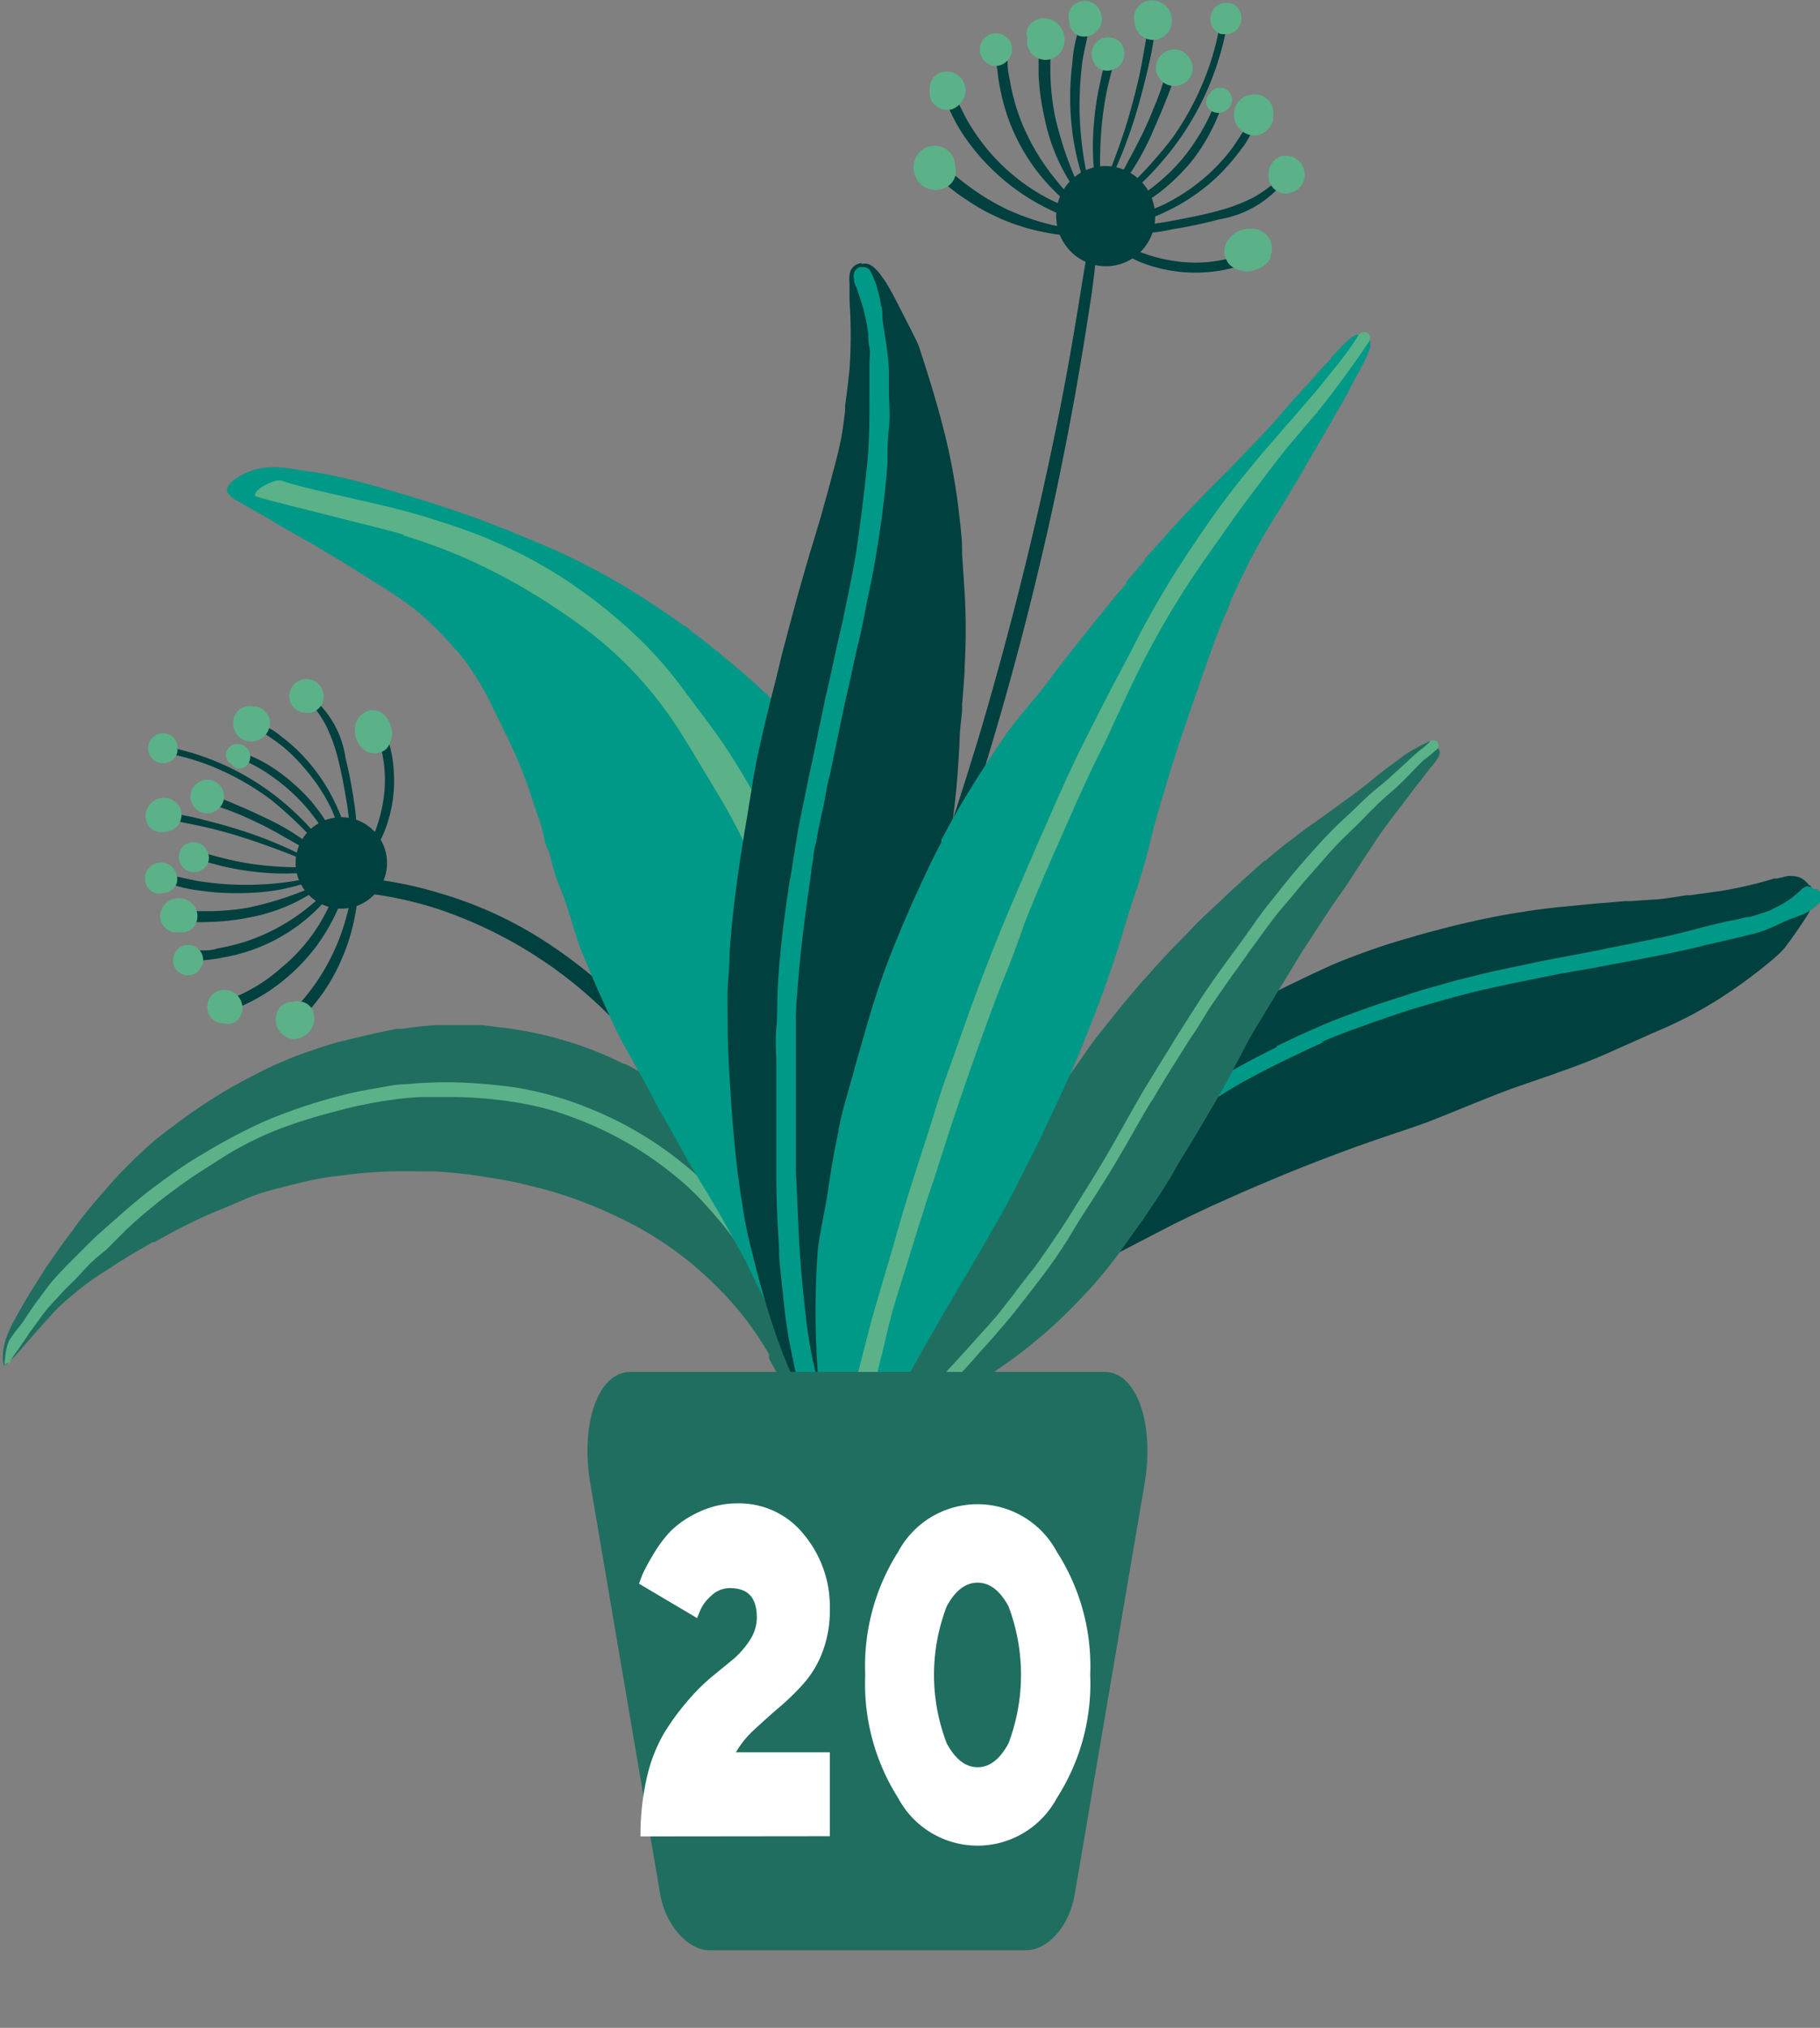 <svg id="Header" xmlns="http://www.w3.org/2000/svg" viewBox="0 0 86.81 96.7"><rect x="0" y="0" width="86.81" height="96.7" fill="#808080" stroke="none"/><defs><style>.cls-1{fill:#00403e;}.cls-2{fill:#5bb288;}.cls-3{fill:#206e60;}.cls-4{fill:#009887;}.cls-5{fill:#fff;}</style></defs><path class="cls-1" d="M15.46,42a10.07,10.07,0,0,1,2.91,0A18.1,18.1,0,0,1,21,42.6a19,19,0,0,1,4.87,2.21,24,24,0,0,1,7.28,7.29,28,28,0,0,1,1.44,2.48c.21.41.42.83.61,1.25a5.58,5.58,0,0,1,.5,1.31c0,.2-.6.12-.72,0a9,9,0,0,1-.59-1.15c-.17-.37-.36-.73-.55-1.09-.39-.74-.82-1.47-1.28-2.17a25.59,25.59,0,0,0-3.13-3.93,20.91,20.91,0,0,0-8.56-5.46,17.91,17.91,0,0,0-2.85-.67c-1-.15-2-.19-2.91-.3C15,42.31,15.32,42,15.46,42Z"/><path class="cls-1" d="M15.84,40.3c-.17-.23-.29-.5-.44-.74a7,7,0,0,0-.46-.65,8.31,8.31,0,0,0-1.14-1.23,9.23,9.23,0,0,0-1.35-1c-.23-.14-.47-.26-.72-.38l-.39-.18c-.14-.06-.25-.14-.38-.21s-.05-.16,0-.15a2.14,2.14,0,0,1,.43.07,3.25,3.25,0,0,1,.4.15,6,6,0,0,1,.81.38,8,8,0,0,1,1.39,1,7.71,7.71,0,0,1,1.17,1.25,6.93,6.93,0,0,1,.48.72,3.4,3.4,0,0,1,.4.81C16.12,40.3,15.94,40.45,15.84,40.3Z"/><path class="cls-1" d="M15.51,40.68a18.76,18.76,0,0,0-2.58-2.54,12.53,12.53,0,0,0-3.17-1.73,12.38,12.38,0,0,0-2-.53c-.19,0-.16-.35,0-.31A12.34,12.34,0,0,1,14.33,39a7.67,7.67,0,0,1,1.31,1.65C15.69,40.68,15.56,40.74,15.51,40.68Z"/><path class="cls-1" d="M12.45,39.31c-.44-.21-.89-.42-1.35-.6s-1-.33-1.41-.55c-.15-.07-.1-.34.08-.3a7.65,7.65,0,0,1,1.44.49c.46.19.93.4,1.38.62a11.22,11.22,0,0,1,2.57,1.61c.07.06,0,.21-.1.16C14.18,40.29,13.34,39.75,12.45,39.31Z"/><path class="cls-1" d="M7.86,38.75a11.85,11.85,0,0,1,1.87.35c.61.15,1.21.32,1.81.51a20.38,20.38,0,0,1,3.5,1.5c.08,0,0,.17,0,.13a35.92,35.92,0,0,0-3.5-1.32c-.59-.19-1.19-.35-1.8-.49S8.44,39.18,7.83,39C7.65,39,7.67,38.73,7.86,38.75Z"/><path class="cls-1" d="M9,40.8c-.16-.08-.13-.4.09-.35s.51.17.76.25.53.16.8.22a12.7,12.7,0,0,0,1.61.31,16.56,16.56,0,0,0,3.3.08.09.09,0,0,1,0,.17,11.6,11.6,0,0,1-3.33.1,13.07,13.07,0,0,1-1.64-.28l-.77-.2A4.21,4.21,0,0,1,9,40.8Z"/><path class="cls-1" d="M7.76,42a.15.15,0,0,1,.08-.29c.6.06,1.18.24,1.78.33a14.12,14.12,0,0,0,1.84.15,14.35,14.35,0,0,0,3.64-.39.08.08,0,0,1,0,.15,13.34,13.34,0,0,1-1.78.48,11.85,11.85,0,0,1-1.89.16,11.75,11.75,0,0,1-1.87-.12A6.16,6.16,0,0,1,7.76,42Z"/><path class="cls-1" d="M8.26,43.72a.16.16,0,0,1,0-.27,2.81,2.81,0,0,1,.87,0l.9,0a11.76,11.76,0,0,0,1.77-.16,15.76,15.76,0,0,0,3.4-1.12c.08,0,.15.08.08.14a8.38,8.38,0,0,1-3.39,1.44,10.49,10.49,0,0,1-1.85.21,6.91,6.91,0,0,1-.91,0,1.92,1.92,0,0,1-.48-.07A1.69,1.69,0,0,1,8.26,43.72Z"/><path class="cls-1" d="M16.42,40.25c-.22-.56-.37-1.14-.62-1.69a8.3,8.3,0,0,0-1-1.59,9.18,9.18,0,0,0-1.25-1.32c-.47-.39-1-.69-1.48-1.08-.08-.06,0-.16.08-.14a3.57,3.57,0,0,1,1.28.7,7.94,7.94,0,0,1,1.1,1,8.65,8.65,0,0,1,1.6,2.48,4.68,4.68,0,0,1,.42,1.6C16.59,40.3,16.46,40.35,16.42,40.25Z"/><path class="cls-1" d="M8.84,45.73a.17.17,0,0,1,0-.32,2.46,2.46,0,0,1,.77-.09c.25,0,.5,0,.75-.09a9.8,9.8,0,0,0,1.53-.39,9.52,9.52,0,0,0,2.72-1.5,11.71,11.71,0,0,0,1.32-1.22.09.09,0,0,1,.15.11,8.37,8.37,0,0,1-5.4,3.42,6.58,6.58,0,0,1-.89.13A2,2,0,0,1,8.84,45.73Z"/><path class="cls-1" d="M16.85,40.4c-.16-.67-.19-1.38-.3-2.06s-.23-1.35-.39-2a8.14,8.14,0,0,0-.57-1.66,5.33,5.33,0,0,0-1-1.39c-.1-.1.05-.21.15-.15a4.63,4.63,0,0,1,1.74,3,20.8,20.8,0,0,1,.4,2.06A9.93,9.93,0,0,1,17,40.39.1.1,0,0,1,16.85,40.4Z"/><path class="cls-1" d="M10.44,47.89a2.49,2.49,0,0,1,.76-.34,7.6,7.6,0,0,0,.76-.37,7.49,7.49,0,0,0,1.42-1,8.34,8.34,0,0,0,2.14-2.62c.3-.57.49-1.19.77-1.76a.1.1,0,0,1,.19,0A4.41,4.41,0,0,1,16,43.6a9.4,9.4,0,0,1-.91,1.52,9.24,9.24,0,0,1-2.64,2.38,9.34,9.34,0,0,1-.89.46,2.07,2.07,0,0,1-1,.29A.2.2,0,0,1,10.44,47.89Z"/><path class="cls-1" d="M13.88,48.44c.06-.28.36-.52.54-.73s.4-.49.58-.74a10.42,10.42,0,0,0,.9-1.55,10.05,10.05,0,0,0,.62-1.69c.17-.6.26-1.23.37-1.84,0-.08.13-.09.14,0a5.93,5.93,0,0,1-.12,1.88,9.09,9.09,0,0,1-.56,1.84,9,9,0,0,1-.92,1.7c-.18.26-.37.5-.57.74s-.44.58-.73.64A.23.23,0,0,1,13.88,48.44Z"/><path class="cls-1" d="M17.2,41a7.21,7.21,0,0,0,1.14-3.29,6.35,6.35,0,0,0-.1-1.74,5.87,5.87,0,0,0-.23-.82c-.05-.14-.11-.28-.17-.41a1,1,0,0,1-.13-.42c0-.15.19-.19.3-.12a1.31,1.31,0,0,1,.34.62,5.82,5.82,0,0,1,.22.67,6,6,0,0,1,.22,1.45,6.48,6.48,0,0,1-.5,2.82,5,5,0,0,1-.89,1.39A.13.13,0,0,1,17.2,41Z"/><path class="cls-2" d="M17.41,35.79a1.18,1.18,0,0,1-.48-1.06.91.91,0,0,1,.75-.86,1,1,0,0,1,.45.07l0,0h0l0,0a.81.81,0,0,1,.28.24,1.31,1.31,0,0,1,.22.4,1.15,1.15,0,0,1-.21,1.14A.85.85,0,0,1,17.41,35.79Z"/><path class="cls-2" d="M13.83,33.43a.82.82,0,0,1,1.3-.87.84.84,0,0,1,.25.95.75.75,0,0,1-.8.48h-.05A.82.82,0,0,1,13.83,33.43Z"/><path class="cls-2" d="M12.88,34.43a.86.86,0,0,0-.65-.74l-.14,0a.79.79,0,0,0-.91.47.91.91,0,0,0,.24,1A.9.9,0,0,0,12.88,34.43Zm-.93.1v0l0,0,0,0S12,34.56,12,34.53Z"/><path class="cls-2" d="M11.12,36.53l-.1-.11a.37.37,0,0,1-.17-.16.52.52,0,0,1,.55-.77.6.6,0,0,1,.38,1A.48.48,0,0,1,11.12,36.53Z"/><path class="cls-2" d="M7.21,35.25A.71.71,0,0,1,8,35a.67.67,0,0,1,.46.7.83.83,0,0,1,0,.15.68.68,0,0,1-.74.54A.71.71,0,0,1,7.21,35.25Z"/><path class="cls-2" d="M9.16,37.64a.86.86,0,0,1,.44-.4.77.77,0,0,1,.72.07.8.8,0,1,1-1.16.33Z"/><path class="cls-2" d="M7.08,39.38a.87.87,0,0,1,.82-1.33.85.85,0,0,1,.72.56.82.82,0,0,1-.28.89.76.76,0,0,1-.4.15A.8.8,0,0,1,7.08,39.38Z"/><path class="cls-2" d="M8.8,40.3a.74.74,0,0,1,.86,0,.66.66,0,0,1,.2.24.72.72,0,0,1,.05.64.76.76,0,0,1-.71.41A.73.73,0,0,1,8.8,40.3Z"/><path class="cls-2" d="M6.92,41.91a.72.72,0,0,1,.44-.71.78.78,0,0,1,1.07.91.7.7,0,0,1-.63.47.64.64,0,0,1-.41,0A.71.71,0,0,1,6.92,41.91Z"/><path class="cls-2" d="M8.08,44.39a.77.77,0,0,1-.42-.87.88.88,0,0,1,.75-.68.91.91,0,0,1,.86.37.84.84,0,0,1,0,.95.76.76,0,0,1-.76.29A.68.68,0,0,1,8.08,44.39Z"/><path class="cls-2" d="M8.29,45.59a.71.71,0,1,1,1.31.52l-.08.12a.62.62,0,0,1-.41.26A.7.7,0,0,1,8.29,45.59Z"/><path class="cls-2" d="M10.12,48.59a.82.82,0,0,1,.66-1.39.87.87,0,0,1,.74.6.8.8,0,0,1-.43,1,.66.66,0,0,1-.37,0A.79.79,0,0,1,10.12,48.59Z"/><path class="cls-2" d="M13.38,48a.83.83,0,0,1,.58-.22.81.81,0,0,1,.93.34A1,1,0,0,1,14,49.55.94.94,0,0,1,13.38,48Z"/><circle class="cls-1" cx="16.28" cy="41.15" r="2.18"/><path class="cls-1" d="M52.38,10.85a37.46,37.46,0,0,1-.44,4c-.2,1.31-.42,2.62-.65,3.92-.47,2.61-1,5.21-1.61,7.79a153.3,153.3,0,0,1-4.39,15.19c-.49,1.41-1,2.8-1.53,4.19-.26.68-.52,1.36-.79,2a18.37,18.37,0,0,1-.9,2.08c-.17.31-.59,0-.51-.28.19-.65.47-1.27.72-1.89s.47-1.21.7-1.82c.47-1.23.93-2.48,1.37-3.72q1.3-3.72,2.43-7.48Q49,27.29,50.55,19.55q.42-2.14.78-4.32c.25-1.47.46-3,.78-4.4C52.15,10.66,52.39,10.67,52.38,10.85Z"/><path class="cls-1" d="M53.65,9.81c.25-.18.53-.32.79-.49s.47-.34.7-.52a9.25,9.25,0,0,0,1.3-1.28,10.32,10.32,0,0,0,1-1.49c.14-.26.27-.53.39-.8s.13-.29.19-.44.15-.27.22-.41.16-.06.15,0a1.89,1.89,0,0,1-.06.47,4,4,0,0,1-.15.45,7.06,7.06,0,0,1-.39.89,8.65,8.65,0,0,1-1,1.56,10.13,10.13,0,0,1-1.32,1.3,7.67,7.67,0,0,1-.77.54,4,4,0,0,1-.87.46C53.66,10.13,53.5,9.93,53.65,9.81Z"/><path class="cls-1" d="M53.23,9.46a20.36,20.36,0,0,0,2.69-2.88,13.59,13.59,0,0,0,1.79-3.52A12.93,12.93,0,0,0,58.24.85c0-.22.37-.18.34,0a13.56,13.56,0,0,1-3.51,7.25A8.49,8.49,0,0,1,53.32,9.6C53.23,9.65,53.17,9.52,53.23,9.46Z"/><path class="cls-1" d="M54.64,6.07c.22-.49.43-1,.62-1.49s.33-1.06.56-1.56c.07-.16.36-.12.32.08a7.92,7.92,0,0,1-.49,1.59c-.2.52-.41,1-.64,1.53a12.57,12.57,0,0,1-1.68,2.85c-.07.08-.23,0-.18-.1C53.62,8,54.18,7.06,54.64,6.07Z"/><path class="cls-1" d="M55.14,1a15.8,15.8,0,0,1-.34,2.06c-.15.67-.32,1.34-.51,2A22.25,22.25,0,0,1,52.76,9c0,.09-.19,0-.15,0,.5-1.27,1-2.56,1.35-3.87.18-.65.35-1.31.48-2s.24-1.38.38-2.06A.16.16,0,0,1,55.14,1Z"/><path class="cls-1" d="M52.94,2.3c.09-.18.43-.14.38.09s-.17.57-.25.84-.16.59-.23.89a14.83,14.83,0,0,0-.28,1.77,18.25,18.25,0,0,0,0,3.62.09.09,0,0,1-.18,0,12.77,12.77,0,0,1-.2-3.65,13.87,13.87,0,0,1,.27-1.81c.06-.29.12-.57.2-.86A5.2,5.2,0,0,1,52.94,2.3Z"/><path class="cls-1" d="M51.6,1a.17.17,0,0,1,.33.07c0,.66-.24,1.31-.32,2a17.15,17.15,0,0,0-.12,2A16.3,16.3,0,0,0,52,9c0,.1-.13.14-.17.05a13.13,13.13,0,0,1-.55-1.95,13,13,0,0,1-.23-2.07A12.92,12.92,0,0,1,51.15,3,6.59,6.59,0,0,1,51.6,1Z"/><path class="cls-1" d="M49.76,1.56c.07-.1.26-.09.29,0a2.81,2.81,0,0,1,.05,1c0,.33,0,.66,0,1a12.39,12.39,0,0,0,.21,1.93,16.93,16.93,0,0,0,1.3,3.72.09.09,0,0,1-.15.09,9.11,9.11,0,0,1-1.64-3.69,11.66,11.66,0,0,1-.28-2c0-.33,0-.67,0-1A3.07,3.07,0,0,1,49.6,2,1.86,1.86,0,0,1,49.76,1.56Z"/><path class="cls-1" d="M53.72,10.45c.6-.25,1.23-.43,1.82-.71a9.33,9.33,0,0,0,1.69-1.08,8.89,8.89,0,0,0,1.4-1.41c.41-.52.72-1.12,1.13-1.64a.09.09,0,0,1,.16.08,4,4,0,0,1-.72,1.43,11.07,11.07,0,0,1-1.05,1.22,9.3,9.3,0,0,1-2.64,1.8,5.11,5.11,0,0,1-1.74.5A.1.1,0,0,1,53.72,10.45Z"/><path class="cls-1" d="M47.59,2.23a.19.19,0,0,1,.35,0,2.63,2.63,0,0,1,.12.84c0,.28.07.56.12.83a9.93,9.93,0,0,0,.45,1.68,10.45,10.45,0,0,0,1.7,2.95A13,13,0,0,0,51.68,10a.1.1,0,0,1-.12.16,9.31,9.31,0,0,1-3.84-5.86,8,8,0,0,1-.15-1A2.28,2.28,0,0,1,47.59,2.23Z"/><path class="cls-1" d="M53.57,10.93c.72-.19,1.49-.24,2.23-.38s1.45-.27,2.16-.46a8.62,8.62,0,0,0,1.78-.65,5.94,5.94,0,0,0,1.49-1.15c.1-.1.23.06.17.17a5,5,0,0,1-3.25,2,20.84,20.84,0,0,1-2.22.47,9.76,9.76,0,0,1-2.35.23A.1.1,0,0,1,53.57,10.93Z"/><path class="cls-1" d="M45.29,4a2.75,2.75,0,0,1,.39.83c.13.28.27.56.41.83a10.32,10.32,0,0,0,1.07,1.54,9.52,9.52,0,0,0,2.9,2.3c.62.32,1.29.51,1.92.81a.11.11,0,0,1,0,.2A4.67,4.67,0,0,1,50.08,10a10.24,10.24,0,0,1-1.67-1,10.33,10.33,0,0,1-2.65-2.86,8.82,8.82,0,0,1-.51-1,2.25,2.25,0,0,1-.34-1.09A.21.21,0,0,1,45.29,4Z"/><path class="cls-1" d="M44.79,7.82c.3.06.57.39.8.58s.53.42.81.62a11,11,0,0,0,1.71,1,11.82,11.82,0,0,0,1.84.65c.66.17,1.34.25,2,.37.08,0,.09.14,0,.15a6.37,6.37,0,0,1-2-.09,10,10,0,0,1-2-.58,10.05,10.05,0,0,1-1.86-1,8.22,8.22,0,0,1-.82-.6c-.24-.2-.64-.47-.71-.79A.24.24,0,0,1,44.79,7.82Z"/><path class="cls-1" d="M53,11.32a7.69,7.69,0,0,0,3.59,1.19,6.58,6.58,0,0,0,1.88-.15,5.24,5.24,0,0,0,.88-.26l.45-.2a1,1,0,0,1,.44-.15c.17,0,.22.21.15.33a1.56,1.56,0,0,1-.67.39,6.84,6.84,0,0,1-.72.25,7.11,7.11,0,0,1-4.63-.23,5.3,5.3,0,0,1-1.53-1A.14.14,0,0,1,53,11.32Z"/><path class="cls-2" d="M58.57,11.45a1.28,1.28,0,0,1,1.14-.54.94.94,0,0,1,.89,1.29l0,.05h0l0,.05a1,1,0,0,1-.25.31,1.39,1.39,0,0,1-.44.25,1.22,1.22,0,0,1-1.23-.21A.94.94,0,0,1,58.57,11.45Z"/><path class="cls-2" d="M61.05,7.47a.9.9,0,1,1,0,1.71.84.84,0,0,1-.54-.87V8.26A.89.89,0,0,1,61.05,7.47Z"/><path class="cls-2" d="M59.94,6.46a1,1,0,0,0,.78-.73,1,1,0,0,0,0-.16.88.88,0,0,0-.53-1,1,1,0,0,0-1.13.29A1,1,0,0,0,59.94,6.46Zm-.13-1h0l0,0,0,0S59.77,5.47,59.81,5.43Z"/><path class="cls-2" d="M57.62,4.56l.11-.11a.45.45,0,0,1,.17-.19.58.58,0,0,1,.86.59.66.66,0,0,1-1,.43A.53.53,0,0,1,57.62,4.56Z"/><path class="cls-2" d="M58.91.25a.78.78,0,0,1,.26.86.73.73,0,0,1-.75.52l-.17,0A.77.77,0,1,1,58.91.25Z"/><path class="cls-2" d="M56.36,2.43a1,1,0,0,1,.45.47.87.87,0,0,1-.05.8.89.89,0,0,1-1.58-.18A.88.88,0,0,1,56.36,2.43Z"/><path class="cls-2" d="M54.43.18a.94.94,0,0,1,1.46.87.91.91,0,0,1-.59.8.88.88,0,0,1-1-.29.8.8,0,0,1-.17-.43A.86.86,0,0,1,54.43.18Z"/><path class="cls-2" d="M53.48,2.08a.83.83,0,0,1,0,.95.65.65,0,0,1-.25.22.79.79,0,0,1-.7.07.82.82,0,0,1-.46-.77A.79.79,0,0,1,53.48,2.08Z"/><path class="cls-2" d="M51.68.05a.79.79,0,0,1,.79.47.85.85,0,0,1-1,1.19A.76.76,0,0,1,51,1a.72.72,0,0,1,0-.46A.78.78,0,0,1,51.68.05Z"/><path class="cls-2" d="M49,1.37A.85.85,0,0,1,50,.9a1,1,0,0,1,.76.8,1,1,0,0,1-.39,1,.89.89,0,0,1-1,0A.87.87,0,0,1,49,1.81.83.83,0,0,1,49,1.37Z"/><path class="cls-2" d="M47.74,1.62A.77.77,0,0,1,48,2.94a.73.73,0,0,1-.82.13L47.07,3a.77.77,0,0,1,.67-1.37Z"/><path class="cls-2" d="M44.52,3.69a.89.89,0,0,1,1.53.7,1,1,0,0,1-.64.82.87.87,0,0,1-1-.45.93.93,0,0,1-.06-.4A1,1,0,0,1,44.52,3.69Z"/><path class="cls-2" d="M45.3,7.26a.94.94,0,0,1,.25.63.87.87,0,0,1-.35,1A1.05,1.05,0,0,1,43.58,8,1,1,0,0,1,45.3,7.26Z"/><ellipse class="cls-1" cx="52.74" cy="10.31" rx="2.36" ry="2.39" transform="translate(-1 10.56) rotate(-11.33)"/><path class="cls-3" d="M.13,65.19h0a.83.83,0,0,0,.16-.12A7,7,0,0,0,1,64.34l.47-.54.28-.32.81-.9a8.23,8.23,0,0,1,.69-.65l.18-.15c.31-.26.62-.51.93-.73l.38-.26.55-.35c.32-.21.66-.43,1-.63l1-.58h0l.09,0,0,0,0,0,0,0,0,0h0c.69-.4,1.4-.77,2.12-1.11.38-.18.76-.34,1.14-.49L12,57.05l.38-.13c.27-.09.54-.17.82-.24l1.16-.29.47-.11.76-.14L16.73,56c.56-.07,1.21-.12,1.87-.14s1.27,0,2,0h.09a22.74,22.74,0,0,1,2.63.29l1,.17.34.07,1.25.31a20.82,20.82,0,0,1,2.19.73l.42.17c.41.18.84.38,1.27.59s.85.44,1.26.69a16.16,16.16,0,0,1,2.29,1.68,16.89,16.89,0,0,1,2,2.06,15,15,0,0,1,1.07,1.51l0,0a.75.75,0,0,1,.07.12l.11.17.09.16,0,0,0,.07,0,.07,0,0,0,0,0,0,0,.06,0,0v0h0l0,0h0v0h0v0h0v0h0l0,0s0,0,0,0c.14.25.28.51.41.77s.27.54.4.82.24.52.35.79.28.66.4,1A13.13,13.13,0,0,1,39,70.74a.65.65,0,0,0,.13.29.28.28,0,0,0,.22.12c.11,0,.19-.11.22-.26a.67.67,0,0,0,0-.2v0l0-.13v-.09a3.29,3.29,0,0,0,0-.36c0-.13,0-.27,0-.41L39.6,69c0-.14,0-.28-.05-.42l0-.24,0-.28-.09-.56,0-.12c-.08-.42-.16-.86-.24-1.29s-.18-.92-.28-1.38l0-.08c-.07-.32-.13-.65-.2-1,0-.15-.06-.29-.09-.43-.1-.48-.23-1-.36-1.43s-.27-.92-.42-1.38l-.27-.83-.18-.52A15.36,15.36,0,0,0,36,56.39,16.37,16.37,0,0,0,34.22,54,13.12,13.12,0,0,0,32,52.07a17.15,17.15,0,0,0-1.92-1.2l-.27-.14-.07,0a16.46,16.46,0,0,0-2.91-1.14,16.63,16.63,0,0,0-3-.6L23,48.88l-.65,0c-.5,0-1,0-1.5,0a15.22,15.22,0,0,0-1.64.18l-.27,0c-.45.08-.89.18-1.34.28l-1.34.32-.2.05-.81.25-.66.23c-.27.09-.54.19-.8.3l-.73.31-.46.22-1,.52c-.39.21-.78.43-1.17.67l-.48.3c-.54.35-1.07.72-1.58,1.11L7.86,54c-.19.14-.37.29-.55.44l0,0,0,0c-.29.25-.56.51-.84.77l-.65.65c-.2.2-.39.42-.59.64l-.78.9c-.39.47-.74.9-1,1.3-.19.23-.37.48-.55.73s-.31.44-.46.66l-.22.31-.75,1.19-.17.28c-.1.16-.19.32-.28.48l-.1.17-.31.57a6.68,6.68,0,0,0-.34.78,3.56,3.56,0,0,0-.13.65,2.51,2.51,0,0,0,0,.35.64.64,0,0,0,.05.22.07.07,0,0,0,.08,0Z"/><path class="cls-2" d="M.43,65l.12-.19v0c.11-.18.23-.34.35-.51s.32-.46.48-.7.29-.4.44-.61.29-.4.44-.58.56-.61.86-.94L3.6,61l.45-.49c.31-.33.62-.61,1-.9l1-1q1.08-1,2.25-1.86.59-.44,1.2-.84l1.29-.82a15.87,15.87,0,0,1,2.55-1.26A24.75,24.75,0,0,1,16,53a19.87,19.87,0,0,1,2.74-.56,13.06,13.06,0,0,1,1.39-.13c.46,0,.93,0,1.4,0a20.26,20.26,0,0,1,2.91.23,14.11,14.11,0,0,1,1.44.29,11.86,11.86,0,0,1,1.43.45,16.77,16.77,0,0,1,2.22,1,16.18,16.18,0,0,1,2,1.27h0c.39.29.78.6,1.15.93a12.39,12.39,0,0,1,1,1c.32.36.64.72.94,1.1s.56.76.81,1.15A24.06,24.06,0,0,1,37,62.24,19.4,19.4,0,0,1,38,64.88c.12.37.22.75.32,1.12s.19.76.28,1.15.17.76.24,1.14S39,69,39,69.41s.06.44.08.65a.25.25,0,0,1,0-.09c0,.25,0,.5.06.74a.47.47,0,0,0,.15.34.14.14,0,0,0,.15,0,.21.21,0,0,0,.1-.16,3.62,3.62,0,0,0,0-.47c0-.17,0-.33,0-.51,0-.45-.12-.9-.19-1.34l-.12-.75c0-.21-.09-.43-.13-.65s-.11-.46-.16-.7-.11-.47-.17-.71A19,19,0,0,0,38,63.12c-.19-.48-.4-.94-.62-1.4s-.45-.88-.7-1.31-.5-.83-.77-1.24-.57-.8-.88-1.19a17.51,17.51,0,0,0-2-2.12,17.31,17.31,0,0,0-5.08-3.07,14.9,14.9,0,0,0-1.42-.49c-.47-.14-.94-.25-1.42-.35s-1-.16-1.49-.21-1-.09-1.44-.11a20.11,20.11,0,0,0-2.8.07c-.48,0-.95.11-1.42.19s-.92.16-1.37.27-1.13.29-1.69.47-.84.28-1.25.43-.88.34-1.32.54A27.89,27.89,0,0,0,9.72,55c-.41.24-.81.49-1.2.76s-.8.57-1.19.86c-.75.56-1.48,1.21-2.15,1.81-.34.29-.66.58-1,.92l-1,1c-.3.33-.6.61-.89,1s-.59.78-.88,1.21l-.36.54-.28.35c-.11.14-.21.29-.32.45a1.89,1.89,0,0,0-.14.41,2.89,2.89,0,0,0-.07.49.52.52,0,0,0,0,.29s0,0,0,0,.05,0,.08-.09ZM14.89,52.63l.07,0-.07,0ZM31.6,55.48l0,0,0,0ZM39,69.38v0Z"/><path class="cls-4" d="M12.38,22.35a2.68,2.68,0,0,1,.56-.07,4.94,4.94,0,0,1,1,.08l.48.07.47.08.11,0c.58.11,1.16.22,1.72.36s1.1.28,1.64.44,1.31.39,2,.6c.8.26,1.62.53,2.42.82l1.3.5,1.72.71c.66.28,1.32.58,1.95.9a31.6,31.6,0,0,1,3.09,1.78l.25.16.09.06c.44.29.87.58,1.28.88l.17.13,0,0h0l.06,0,.07.06h0l.16.11-.06,0c.72.52,1.4,1.07,2.06,1.63.32.26.62.53.93.8,1,.89,1.93,1.8,2.68,2.59s1.55,1.69,2.28,2.63a26.84,26.84,0,0,1,2,2.9c.3.5.58,1,.84,1.48s.43.89.62,1.32l0,.12a24.22,24.22,0,0,1,1,2.86A24.82,24.82,0,0,1,46,49.23a19.17,19.17,0,0,1,.3,2.66c0,.57,0,1.12,0,1.68v.89q0,.66,0,1.32a11.63,11.63,0,0,1-.11,1.2V57a19.82,19.82,0,0,1-.47,2.41,19.55,19.55,0,0,1-.67,2.25,20.58,20.58,0,0,1-2.11,4c-.24.37-.51.73-.77,1.08l-.41.57c-.19.28-.39.58-.57.88s-.24.44-.35.66-.13.26-.2.38a.21.21,0,0,1-.16.12.56.56,0,0,1-.29,0,1,1,0,0,1-.41-.14A.89.89,0,0,1,39.5,69l0-.06,0-.1-.12-.24a2.12,2.12,0,0,1-.11-.21,2.75,2.75,0,0,0-.17-.29l-.13-.24c-.09-.17-.19-.36-.29-.58a7.29,7.29,0,0,1-.33-.92c0-.1-.07-.19-.1-.29-.15-.45-.34-.89-.5-1.27s-.34-.79-.52-1.18l-.66-1.4c-.32-.7-.68-1.39-1-2.08l-.24-.43c-.46-.85-.92-1.69-1.41-2.51s-1-1.63-1.45-2.46-.91-1.6-1.31-2.36c-.08-.14-.16-.29-.23-.44-.37-.67-.75-1.36-1.11-2s-.72-1.44-1.1-2.28-.69-1.59-1-2.34c-.18-.48-.33-1-.47-1.44-.09-.29-.18-.58-.28-.87s-.13-.36-.2-.54-.17-.42-.24-.62c-.11-.35-.22-.73-.32-1.16L26,40.19c-.05-.26-.11-.51-.18-.77s-.17-.52-.26-.78l-.12-.36A21.75,21.75,0,0,0,24.59,36c-.26-.58-.54-1.15-.82-1.72-.08-.17-.17-.34-.25-.5a12.9,12.9,0,0,0-1.26-2.16c-.14-.2-.3-.39-.45-.58L21.75,31a15.62,15.62,0,0,0-1.82-1.83A18.91,18.91,0,0,0,18,27.84l-.54-.34c-.52-.32-1-.64-1.53-.94L15,26c-.73-.42-1.59-.89-2.4-1.39L12,24.28l-.57-.34a1.4,1.4,0,0,1-.58-.46c-.07-.11,0-.28.16-.46a2.63,2.63,0,0,1,.9-.54,3.06,3.06,0,0,1,.43-.13Z"/><path class="cls-2" d="M13.52,22.93h0a.75.75,0,0,0-.38,0,2.61,2.61,0,0,0-.58.25c-.35.21-.5.45-.33.5.71.21,1.5.4,2.29.6l2.61.66c.72.18,1.47.36,2.19.58l-.12,0a25.56,25.56,0,0,1,3,1.1,28,28,0,0,1,3.13,1.63,31.89,31.89,0,0,1,2.83,1.92,18.35,18.35,0,0,1,4.18,4.57c.53.81,1,1.64,1.51,2.47.25.43.52.85.76,1.28s.44.8.65,1.21c.08.17.17.35.25.53a40.34,40.34,0,0,1,2.1,5.15c.27.86.53,1.72.75,2.58s.39,1.69.56,2.53a51.25,51.25,0,0,1,.79,5.25c0,.44.08.87.13,1.3s.1.88.13,1.31c.06.87.1,1.74.14,2.6s.07,1.74,0,2.58c0,.4-.06.79-.09,1.18s-.06.83-.1,1.24-.09.8-.13,1.21-.07.79-.11,1.18-.08.71-.1,1.08c0,.18,0,.35,0,.53v.22a1.14,1.14,0,0,0,0,.26.68.68,0,0,0,.45.39c.16,0,.27,0,.28-.14s0-.19,0-.28a1.7,1.7,0,0,1,0-.22l.12-.43a5.05,5.05,0,0,0,.12-.56c.08-.35.13-.71.19-1.07.11-.75.23-1.48.3-2.25s.14-1.63.16-2.47,0-1.71,0-2.56,0-1.69,0-2.56-.11-1.78-.18-2.67S41,53.89,40.86,53s-.25-1.8-.4-2.7a34.72,34.72,0,0,0-1.33-5.19c-.29-.88-.62-1.76-1-2.64-.17-.45-.37-.9-.55-1.35s-.39-.94-.61-1.4a1.17,1.17,0,0,1,0,.11,27.32,27.32,0,0,0-1.28-2.45c-.46-.79-.94-1.57-1.48-2.33-.29-.4-.58-.8-.88-1.19l-.95-1.27a19.23,19.23,0,0,0-2.12-2.35,24.15,24.15,0,0,0-2.61-2.13,21.67,21.67,0,0,0-3.1-1.84c-.6-.29-1.22-.57-1.88-.82s-1.19-.43-1.8-.62c-1.23-.41-2.55-.72-3.8-1h0l-1.87-.43c-.64-.15-1.24-.3-1.78-.48Zm3.68.92h0l.07,0-.07,0ZM40.38,70.13h0a0,0,0,0,0,0,0s0,0,0,0ZM17.13,25h0l-.07,0,.12,0Z"/><path class="cls-1" d="M41.08,12.55a.61.61,0,0,0-.56.58,1.53,1.53,0,0,0,0,.37c0,.21,0,.41,0,.61v.24a23.52,23.52,0,0,1,0,3.25c-.06.58-.13,1.17-.21,1.75l0,.23c-.06.49-.12,1-.22,1.48s-.23,1-.36,1.45l-.06.24c-.14.54-.29,1.07-.44,1.61s-.33,1.12-.5,1.68-.33,1.12-.49,1.68c-.33,1.15-.63,2.3-.94,3.47l-.24,1-.18.71-.06.23c-.12.51-.25,1-.37,1.52-.16.69-.3,1.31-.41,1.87s-.17,1-.25,1.49l-.06.34-.11.69c-.16.92-.31,1.87-.44,2.81-.19,1.38-.31,2.52-.38,3.59,0,.58-.07,1.15-.09,1.73s0,1.13,0,1.77c0,1.29.1,2.6.17,3.71.1,1.41.21,2.56.35,3.6.09.66.18,1.25.28,1.83s.2,1,.31,1.43l.08.31c.11.47.24.94.36,1.41l.08.27c.14.51.31,1.06.51,1.67s.4,1.16.6,1.65.42,1,.68,1.52a.45.45,0,0,0,.1.14.67.67,0,0,0,.07.38.53.53,0,0,0,.55.29h0a.55.55,0,0,0,.44-.5.63.63,0,0,0-.08-.37.25.25,0,0,1,0-.07c0-.14-.06-.29-.09-.44v-.1c0-.27-.09-.53-.12-.8A5.06,5.06,0,0,1,39,64c0-.29.09-.58.14-.87v0h0c.1-.49.2-1,.32-1.51s.34-1.17.51-1.68c.11-.33.22-.66.34-1,.26-.74.53-1.51.76-2.28s.5-1.73.74-2.58l.27-1c.11-.37.2-.75.3-1.13,0-.21.1-.42.16-.63l.18-.68c.1-.36.2-.73.29-1.09l.36-1.37c.18-.69.36-1.37.53-2.06.36-1.47.62-2.59.85-3.64,0-.26.11-.53.17-.79.2-.9.4-1.82.54-2.73.16-1.15.24-2.31.31-3.6,0-.5.08-1,.12-1.5l0-.29c.05-.52.08-1,.12-1.57v-.21a29.84,29.84,0,0,0,0-3.54l-.12-1.81,0-.21c0-.56-.08-1.14-.14-1.71a30.28,30.28,0,0,0-.62-3.55c-.24-1-.55-2.1-.93-3.3-.1-.32-.21-.65-.32-1s-.23-.53-.34-.77l-.79-1.55c-.13-.25-.26-.49-.4-.73s-.17-.27-.26-.39a2.1,2.1,0,0,0-.2-.27l-.12-.13a1.09,1.09,0,0,0-.35-.24.54.54,0,0,0-.31,0Z"/><path class="cls-4" d="M40.94,12.77a.39.39,0,0,0-.2.25.42.42,0,0,0,0,.29l0,.06c0,.12.07.24.12.36l.21.63a8.9,8.9,0,0,1,.34,1.53V15.8c0,.25,0,.51.06.76s0,.49,0,.74,0,.49,0,.74,0,.56,0,.84c0,1.16,0,2.31-.13,3.47s-.28,2.47-.46,3.69-.43,2.3-.66,3.45c-.12.56-.26,1.11-.38,1.67s-.23,1.1-.36,1.64-.24,1.12-.36,1.67l-.33,1.6c-.12.57-.25,1.13-.36,1.7s-.24,1.15-.35,1.73c-.07.4-.13.81-.2,1.22s-.13.82-.19,1.23c0,0,0-.07,0-.11-.18,1.21-.36,2.43-.47,3.64-.06.58-.1,1.16-.13,1.74s0,1.19-.06,1.79,0,1.18,0,1.77,0,1.23,0,1.85c0,1.16,0,2.33,0,3.5s.06,2.29.13,3.43c0,.58.08,1.15.14,1.73s.12,1.18.2,1.77.2,1.18.32,1.77.24,1.09.39,1.64.31,1,.5,1.57.46,1.09.68,1.63l.06.14a.31.31,0,0,0,.21.16.42.42,0,0,0,.27,0,.37.37,0,0,0,.17-.22.31.31,0,0,0,0-.25c-.07-.17-.14-.34-.2-.51a7,7,0,0,1-.26-.77c-.07-.24-.13-.48-.19-.73-.13-.53-.29-1-.43-1.57a22.55,22.55,0,0,1-.61-3.36c-.12-1.1-.23-2.21-.29-3.32s-.1-2.29-.16-3.44c0-.58,0-1.16,0-1.74s0-1.18,0-1.77c0-1.21,0-2.41,0-3.62,0-.59.05-1.18.1-1.77s.1-1.19.17-1.78c.13-1.17.29-2.33.46-3.5,0-.22.07-.45.1-.67v0h0c0-.25.07-.5.11-.74,0,0,0,.07,0,.1.1-.59.22-1.17.35-1.75.06-.28.11-.56.16-.84s.13-.6.2-.9c.23-1.09.45-2.18.68-3.26.12-.54.25-1.08.36-1.61s.26-1.14.39-1.71.23-1.15.35-1.72.24-1.15.34-1.72l.18-1.09v0c.18-1.19.33-2.39.42-3.6,0-.56,0-1.13.07-1.7s0-1.18,0-1.78c0-.29,0-.58,0-.87a9.06,9.06,0,0,0-.07-.91c-.06-.55-.17-1.09-.24-1.64,0-.22,0-.45-.07-.67a5,5,0,0,0-.15-.69,4.18,4.18,0,0,0-.35-.91.38.38,0,0,0-.4-.2.44.44,0,0,0-.15,0ZM38.74,40.9h0s0,0,0-.07v.07Z"/><path class="cls-1" d="M86.3,42.23a1.2,1.2,0,0,0-.19-.21.83.83,0,0,0-.59-.24.88.88,0,0,0-.29,0l-.45.11-.14,0h0a19.82,19.82,0,0,1-2.52.59l-1.49.21-.2,0c-.42.07-.85.14-1.3.19l-1.36.09-.24,0-1.55.13-1.66.16c-.55.06-1.11.13-1.66.22-1.14.17-2.27.41-3.42.69l-1,.26-.69.19-.22.07c-.5.14-1,.29-1.48.45-.68.23-1.26.45-1.8.66s-.92.4-1.38.61l-.32.15-.64.31c-.85.41-1.73.85-2.59,1.33-1.24.71-2.26,1.35-3.18,2-.5.35-1,.71-1.47,1.09s-1,.74-1.45,1.18c-1,.9-2.06,1.88-2.91,2.74-1.08,1.09-1.93,2-2.69,2.89-.47.55-.89,1.07-1.29,1.57s-.65.86-1,1.29L45,61.4c-.3.43-.6.87-.89,1.31l-.17.26c-.32.48-.65,1-1,1.61s-.68,1.15-.94,1.64-.51,1-.79,1.59a.31.31,0,0,0,0,.15,1.48,1.48,0,0,0-.27.37c-.1.2-.06.39.11.44h0a.83.83,0,0,0,.66-.29,1.15,1.15,0,0,0,.24-.35l0-.08c.09-.14.19-.27.29-.41l.08-.1c.18-.24.36-.49.56-.73a8,8,0,0,1,.7-.73c.25-.23.52-.46.78-.67l0,0h0c.45-.38.92-.76,1.4-1.11s1.15-.81,1.66-1.13l1-.62c.76-.46,1.56-.91,2.33-1.35s1.73-1,2.58-1.45l1-.52,1.12-.58.62-.32.68-.33,1.08-.51,1.37-.61c.68-.3,1.36-.58,2-.85,1.44-.59,2.54-1,3.55-1.37l.77-.27c.86-.3,1.75-.58,2.59-.89,1-.39,2-.81,3.14-1.26.43-.17.86-.33,1.3-.48l.25-.09,1.34-.46.18-.07A30.21,30.21,0,0,0,77.18,50l1.37-.61.15-.07c.42-.18.85-.36,1.26-.56a19.4,19.4,0,0,0,2.38-1.35,23.55,23.55,0,0,0,2-1.48c.19-.15.37-.31.54-.47a2.61,2.61,0,0,0,.38-.44c.24-.32.47-.65.7-1,.11-.16.21-.31.31-.48a2.92,2.92,0,0,0,.14-.31,1.11,1.11,0,0,0,.07-.22.32.32,0,0,0,0-.14.77.77,0,0,0,0-.36.84.84,0,0,0-.15-.3Z"/><path class="cls-4" d="M86.56,42.42a.64.64,0,0,0-.31-.15.24.24,0,0,0-.21.07l0,0c-.06,0-.14.1-.2.16l-.36.3a4.57,4.57,0,0,1-1,.57l.06,0c-.17.07-.36.13-.55.19a4.58,4.58,0,0,1-.56.17c-.19,0-.39.08-.6.12s-.46.08-.68.14c-.94.21-1.86.49-2.85.7L76,45.36c-1.05.21-2.14.39-3.22.63l-1.62.34-1.59.39-1.6.45c-.52.15-1,.32-1.54.49s-1.1.36-1.64.56-1.11.41-1.66.64l-1.13.5-1.16.55.1,0c-1.12.55-2.23,1.15-3.32,1.81-.51.31-1,.65-1.51,1s-1,.73-1.51,1.11-1,.75-1.48,1.14-1,.83-1.52,1.26c-1,.81-1.9,1.65-2.83,2.53S47,60.46,46.09,61.38c-.44.47-.86.95-1.29,1.44s-.86,1-1.28,1.52-.81,1.06-1.2,1.6-.72,1-1,1.55-.64,1-.93,1.56-.57,1.11-.85,1.67l-.08.15a.24.24,0,0,0,0,.22.2.2,0,0,0,.19.06.67.67,0,0,0,.27-.13.66.66,0,0,0,.18-.24l.27-.52c.14-.26.29-.51.44-.76s.31-.47.47-.71c.33-.5.64-1,1-1.5a30,30,0,0,1,2.28-3c.81-.94,1.62-1.86,2.48-2.74s1.78-1.79,2.69-2.66q.68-.64,1.38-1.26c.47-.43.94-.85,1.42-1.25,1-.83,2-1.61,3-2.36q.75-.56,1.53-1.05c.52-.34,1.05-.66,1.58-1,1-.6,2.12-1.16,3.19-1.67l.63-.3h0l0,0h0l.68-.31-.1,0c.56-.25,1.12-.46,1.68-.66l.8-.29.87-.3c1-.34,2.1-.66,3.15-.94.51-.14,1-.26,1.55-.38s1.1-.24,1.65-.35l1.63-.33,1.62-.28,1-.19h0c1.09-.2,2.14-.4,3.16-.62.47-.1.94-.22,1.4-.33l1.43-.33.69-.17a4.39,4.39,0,0,0,.67-.23c.39-.15.74-.35,1.13-.49l.48-.18a1.88,1.88,0,0,0,.44-.24,1.76,1.76,0,0,0,.49-.45c.07-.1,0-.27-.09-.42l-.13-.14ZM62.4,50h0l.06,0-.06,0Z"/><path class="cls-3" d="M68.21,35.33h0l-.25.13A7.4,7.4,0,0,0,67,36l-.55.41-.33.24c-.3.23-.59.47-.87.7l-.73.56-.2.14-1,.73-.4.29-.59.41-1,.76c-.31.24-.61.49-.89.73h0l-.07.07,0,0-.05,0,0,0,0,0h0c-.6.53-1.2,1.07-1.78,1.61l-.9.85c-.27.24-.54.51-.88.87l-.28.29-.59.6-.81.87-.31.36c-.17.18-.34.37-.5.56s-.51.59-.75.89-.74.92-1.13,1.41-.72,1-1.11,1.55l0,0,0,0h0c-.52.75-1,1.38-1.38,2-.16.25-.31.51-.46.77l-.16.27c-.2.34-.39.68-.58,1-.33.61-.65,1.23-1,1.83l-.19.36c-.18.35-.38.73-.55,1.11s-.36.76-.55,1.14c-.35.72-.74,1.46-1.14,2.2S44.44,63.25,44,64c-.31.52-.58.94-.85,1.32l0,0-.07.1-.09.14-.09.13,0,0,0,0,0,.06,0,0v0l0,0,0,0,0,0v0h0l0,0h0v0h0l0,0v0l-.42.6-.44.63-.4.6L41,68.5a14.7,14.7,0,0,1-1.32,1.69.31.31,0,0,0-.09.26.3.3,0,0,0,.12.25.34.34,0,0,0,.36.07.38.38,0,0,0,.15-.09l0,0,.11,0,.07,0a1.45,1.45,0,0,0,.29-.13l.28-.2.4-.32.27-.23.15-.12.19-.15.35-.3.08-.06c.26-.23.54-.47.83-.7s.61-.49.92-.73l.06,0c.21-.17.45-.33.67-.49l.31-.21,1-.73,1-.72c.2-.15.4-.3.61-.44l.38-.27a23.85,23.85,0,0,0,2-1.62c.62-.56,1.22-1.18,1.76-1.76a20.22,20.22,0,0,0,1.51-1.86c.32-.44.7-1,1.06-1.48l.13-.2,0,0c.49-.73,1-1.47,1.35-2.11s.84-1.36,1.23-2.06l.36-.6c.08-.15.17-.29.26-.44l.57-1c.2-.37.4-.74.59-1.11l.1-.18c.16-.3.31-.61.48-.91s.35-.62.54-.91l.08-.14.34-.56.27-.45c.11-.19.23-.37.34-.55s.21-.34.31-.51l.2-.33.43-.71.55-.84.23-.35c.25-.39.51-.78.77-1.17l.26-.37c.1-.13.19-.27.29-.41l0,0,0,0c.15-.22.29-.44.43-.66s.23-.34.34-.52l.32-.48.43-.66c.23-.33.45-.63.66-.91l.37-.48.32-.42.15-.2c.18-.24.36-.48.55-.71l.13-.17a3,3,0,0,1,.22-.28l.07-.1a4,4,0,0,0,.26-.32,1.16,1.16,0,0,0,.22-.39.32.32,0,0,0-.06-.25.41.41,0,0,0-.12-.11.4.4,0,0,0-.18,0l-.15,0Z"/><path class="cls-2" d="M68.17,35.41l-.14.12,0,0c-.13.12-.27.22-.41.34s-.34.29-.5.45l-.44.4-.45.41c-.28.25-.58.48-.87.73l-.45.42-.39.38c-.28.27-.57.52-.84.79s-.54.55-.8.84c-.54.59-1.06,1.19-1.56,1.81L60.6,43c-.26.32-.51.66-.75,1-.45.64-.91,1.27-1.38,1.91s-.94,1.31-1.38,2-.85,1.32-1.26,2l-.62,1c-.21.34-.41.68-.61,1-.42.71-.82,1.43-1.22,2.14l-.62,1.09-.66,1.09L51,58c-.36.57-.74,1.12-1.12,1.68h0c-.24.34-.48.69-.73,1s-.51.65-.77,1l-.78,1c-.26.3-.52.6-.79.89-.55.62-1.11,1.24-1.68,1.85S44,66.52,43.46,67.06c-.24.23-.49.44-.73.66s-.49.44-.72.67L41.3,69l-.7.64-.41.36.05-.05-.47.39a.26.26,0,0,0-.1.29.23.23,0,0,0,.12.15.26.26,0,0,0,.21,0,2.3,2.3,0,0,0,.33-.21c.12-.08.24-.15.35-.24.29-.24.55-.51.82-.76l.47-.41.39-.37.43-.41.46-.4c.58-.51,1.16-1,1.7-1.58.3-.29.59-.6.88-.91s.55-.6.82-.91.55-.6.81-.91.54-.62.8-.94c.51-.64,1-1.27,1.5-1.93s1-1.4,1.42-2.11.89-1.39,1.32-2.09c.23-.36.45-.72.67-1.08l.62-1.06.62-1.09c.2-.35.4-.7.61-1,.39-.68.81-1.35,1.22-2,.21-.34.42-.68.64-1s.42-.65.63-1,.54-.82.82-1.22.42-.61.64-.9l.71-1c.48-.65.94-1.31,1.45-1.93.26-.3.52-.6.77-.91s.52-.61.79-.92c.51-.58,1-1.16,1.57-1.7.28-.27.55-.53.82-.81s.54-.55.82-.81.58-.5.85-.76.53-.53.79-.8.23-.24.35-.35l.32-.25.34-.29a.25.25,0,0,0,.07-.19.32.32,0,0,0-.09-.17.26.26,0,0,0-.19-.06h-.06a.41.41,0,0,0-.11.07ZM58.32,47.16l0,.05,0-.05ZM49.87,59.72l0,0,0,0Zm-9.25,10h0Z"/><path class="cls-4" d="M64.76,15.94a.84.84,0,0,0-.27.13,3.84,3.84,0,0,0-.51.47l-.25.26-.25.25,0,.06c-.31.32-.61.63-.91,1l-.88.95-1,1.16-1.31,1.38-.72.75-1,1-1.1,1.14c-.62.66-1.23,1.36-1.81,2l-.15.17,0,.06-.79.92-.1.13,0,0h0l0,0,0,.06h0l-.1.12,0,0c-.45.53-.89,1.07-1.32,1.61l-.61.76c-.68.84-1.31,1.67-1.84,2.37S48.54,34.22,48,35s-1.1,1.63-1.67,2.55c-.27.44-.53.87-.78,1.31s-.44.8-.65,1.19l0,.11c-.4.76-.8,1.59-1.29,2.68-.33.74-.76,1.73-1.15,2.73s-.66,1.82-.94,2.74c-.18.6-.35,1.2-.52,1.8-.1.32-.19.64-.28,1-.14.48-.28,1-.41,1.44s-.23.9-.32,1.35l0,.06c-.22,1-.38,2-.51,2.9S39.1,58.72,39,59.7A40.3,40.3,0,0,0,39,65.34c0,.54.09,1.09.14,1.62,0,.29.06.57.08.86s.08.85.1,1.27l0,.92c0,.18,0,.35,0,.53a.32.32,0,0,0,.08.21.42.42,0,0,0,.18.21.44.44,0,0,0,.32.05.59.59,0,0,0,.32-.23l0-.06.07-.09.16-.21.13-.18.2-.25.15-.2a5.31,5.31,0,0,0,.37-.53c.18-.29.33-.59.48-.89l.15-.3c.22-.44.47-.87.68-1.24l.66-1.14.78-1.38c.39-.69.79-1.38,1.19-2.07l.26-.44L47,59.24c.47-.83,1-1.71,1.44-2.6s.9-1.74,1.29-2.58l.23-.49c.36-.76.72-1.54,1.07-2.31s.7-1.65,1.08-2.62.7-1.85,1-2.75c.19-.56.36-1.13.53-1.69.1-.34.2-.68.31-1l.21-.64c.09-.25.17-.5.24-.74.13-.41.25-.86.39-1.37l.12-.51c.08-.3.15-.61.24-.91l.27-.94.13-.42c.28-.95.56-1.84.85-2.7.24-.7.48-1.4.73-2.1l.21-.62c.31-.88.63-1.81,1-2.7l.33-.76,0-.08c.35-.75.76-1.64,1.23-2.5.37-.69.79-1.38,1.19-2l.33-.54c.31-.51.61-1,.91-1.55l.55-.94c.43-.73.94-1.6,1.42-2.49l.33-.62.34-.63a5.1,5.1,0,0,0,.35-.78.58.58,0,0,0,0-.45.45.45,0,0,0-.39-.24l-.2,0Z"/><path class="cls-2" d="M64.79,16c-.28.44-.58.86-.91,1.28l-.94,1.17v0c-.63.76-1.29,1.49-1.93,2.24-.31.36-.63.72-.94,1.09s-.67.81-1,1.22c-.61.77-1.19,1.57-1.74,2.38s-1.1,1.62-1.6,2.45-1,1.7-1.45,2.57c-.23.45-.46.9-.7,1.35L52.92,33c-.41.79-.81,1.59-1.21,2.38s-.8,1.65-1.17,2.49l.05-.12c-.22.48-.42.95-.63,1.43l-.6,1.36-1.14,2.65c-.74,1.74-1.42,3.49-2.06,5.27-.33.93-.66,1.87-1,2.81s-.59,1.81-.88,2.71-.61,1.89-.91,2.84-.55,1.85-.82,2.78-.55,1.86-.82,2.8-.49,1.84-.73,2.76-.4,1.75-.58,2.62c-.1.43-.19.85-.26,1.28l-.12.68c0,.18,0,.36-.07.54a2.56,2.56,0,0,1-.05.27c0,.1-.06.2-.08.3a.29.29,0,0,0,.14.35.33.33,0,0,0,.44-.11,1.53,1.53,0,0,0,.11-.27,2.25,2.25,0,0,1,.08-.24c.06-.19.11-.39.17-.58.11-.41.2-.82.3-1.23s.21-.9.32-1.35.21-.94.32-1.41.22-.93.34-1.4.2-.9.32-1.35c.24-1,.54-1.88.83-2.82s.57-1.86.87-2.79c.14-.47.3-.93.46-1.39L45,54.82c.59-1.85,1.23-3.7,1.89-5.53.32-.88.64-1.77,1-2.65s.69-1.78,1-2.67c.71-1.79,1.5-3.55,2.28-5.31.08-.19.16-.38.25-.56.19-.42.38-.84.58-1.26s.43-.89.65-1.33c.42-.89.82-1.78,1.24-2.66a42.06,42.06,0,0,1,2.86-5.12c.54-.82,1.11-1.61,1.67-2.41s1.14-1.59,1.73-2.36,1-1.33,1.57-2l-.06.08c.37-.45.75-.89,1.12-1.33s.91-1.15,1.34-1.74.81-1.12,1.19-1.7a.3.3,0,0,0-.11-.41.29.29,0,0,0-.24,0,.32.32,0,0,0-.18.13Zm-1.87,2.46,0,.05,0-.05ZM40,70.18v0ZM62.79,19.73l0,0,.06-.08,0,.05Z"/><path class="cls-3" d="M70.05,38.89Z"/><path class="cls-3" d="M50.37,26.61Zm-.32,0Z"/><path class="cls-3" d="M48.92,93H33.83c-1,0-2.08-1.17-2.34-2.67L28.16,70.77c-.49-2.85.35-5.35,1.91-5.35H52.68c1.56,0,2.4,2.5,1.91,5.35L51.26,90.35C51,91.85,50,93,48.92,93Z"/><path class="cls-5" d="M30.55,87.57a12.18,12.18,0,0,1,.3-2.79,7.42,7.42,0,0,1,.8-2.09,11.26,11.26,0,0,1,1.08-1.5A9.93,9.93,0,0,1,33.9,80L35,79.1a4.3,4.3,0,0,0,.8-.94,2,2,0,0,0,.3-1c0-1-.43-1.43-1.3-1.43a1.27,1.27,0,0,0-.88.37,2,2,0,0,0-.53.71l-.14.35-2.77-1.64.15-.41a9,9,0,0,1,.48-.9A6.12,6.12,0,0,1,32,73a4.74,4.74,0,0,1,1.34-.9,4.24,4.24,0,0,1,1.84-.41,3.94,3.94,0,0,1,3.16,1.48,5.36,5.36,0,0,1,1.24,3.58,5.5,5.5,0,0,1-.34,2,4.82,4.82,0,0,1-.9,1.52,11.77,11.77,0,0,1-1.13,1.11c-.39.33-.78.68-1.19,1.06a4.68,4.68,0,0,0-.92,1.12h4.48v4Z"/><path class="cls-5" d="M50.41,85.74a4.29,4.29,0,0,1-7.57,0,10.16,10.16,0,0,1-1.57-5.88A10.15,10.15,0,0,1,42.84,74a4.29,4.29,0,0,1,7.57,0A10.08,10.08,0,0,1,52,79.86,10.09,10.09,0,0,1,50.41,85.74Zm-5.25-2.6c.41.75.89,1.13,1.47,1.13s1.06-.38,1.47-1.13a9.24,9.24,0,0,0,0-6.55c-.41-.75-.9-1.12-1.47-1.12s-1.06.37-1.47,1.12a9.1,9.1,0,0,0,0,6.55Z"/></svg>